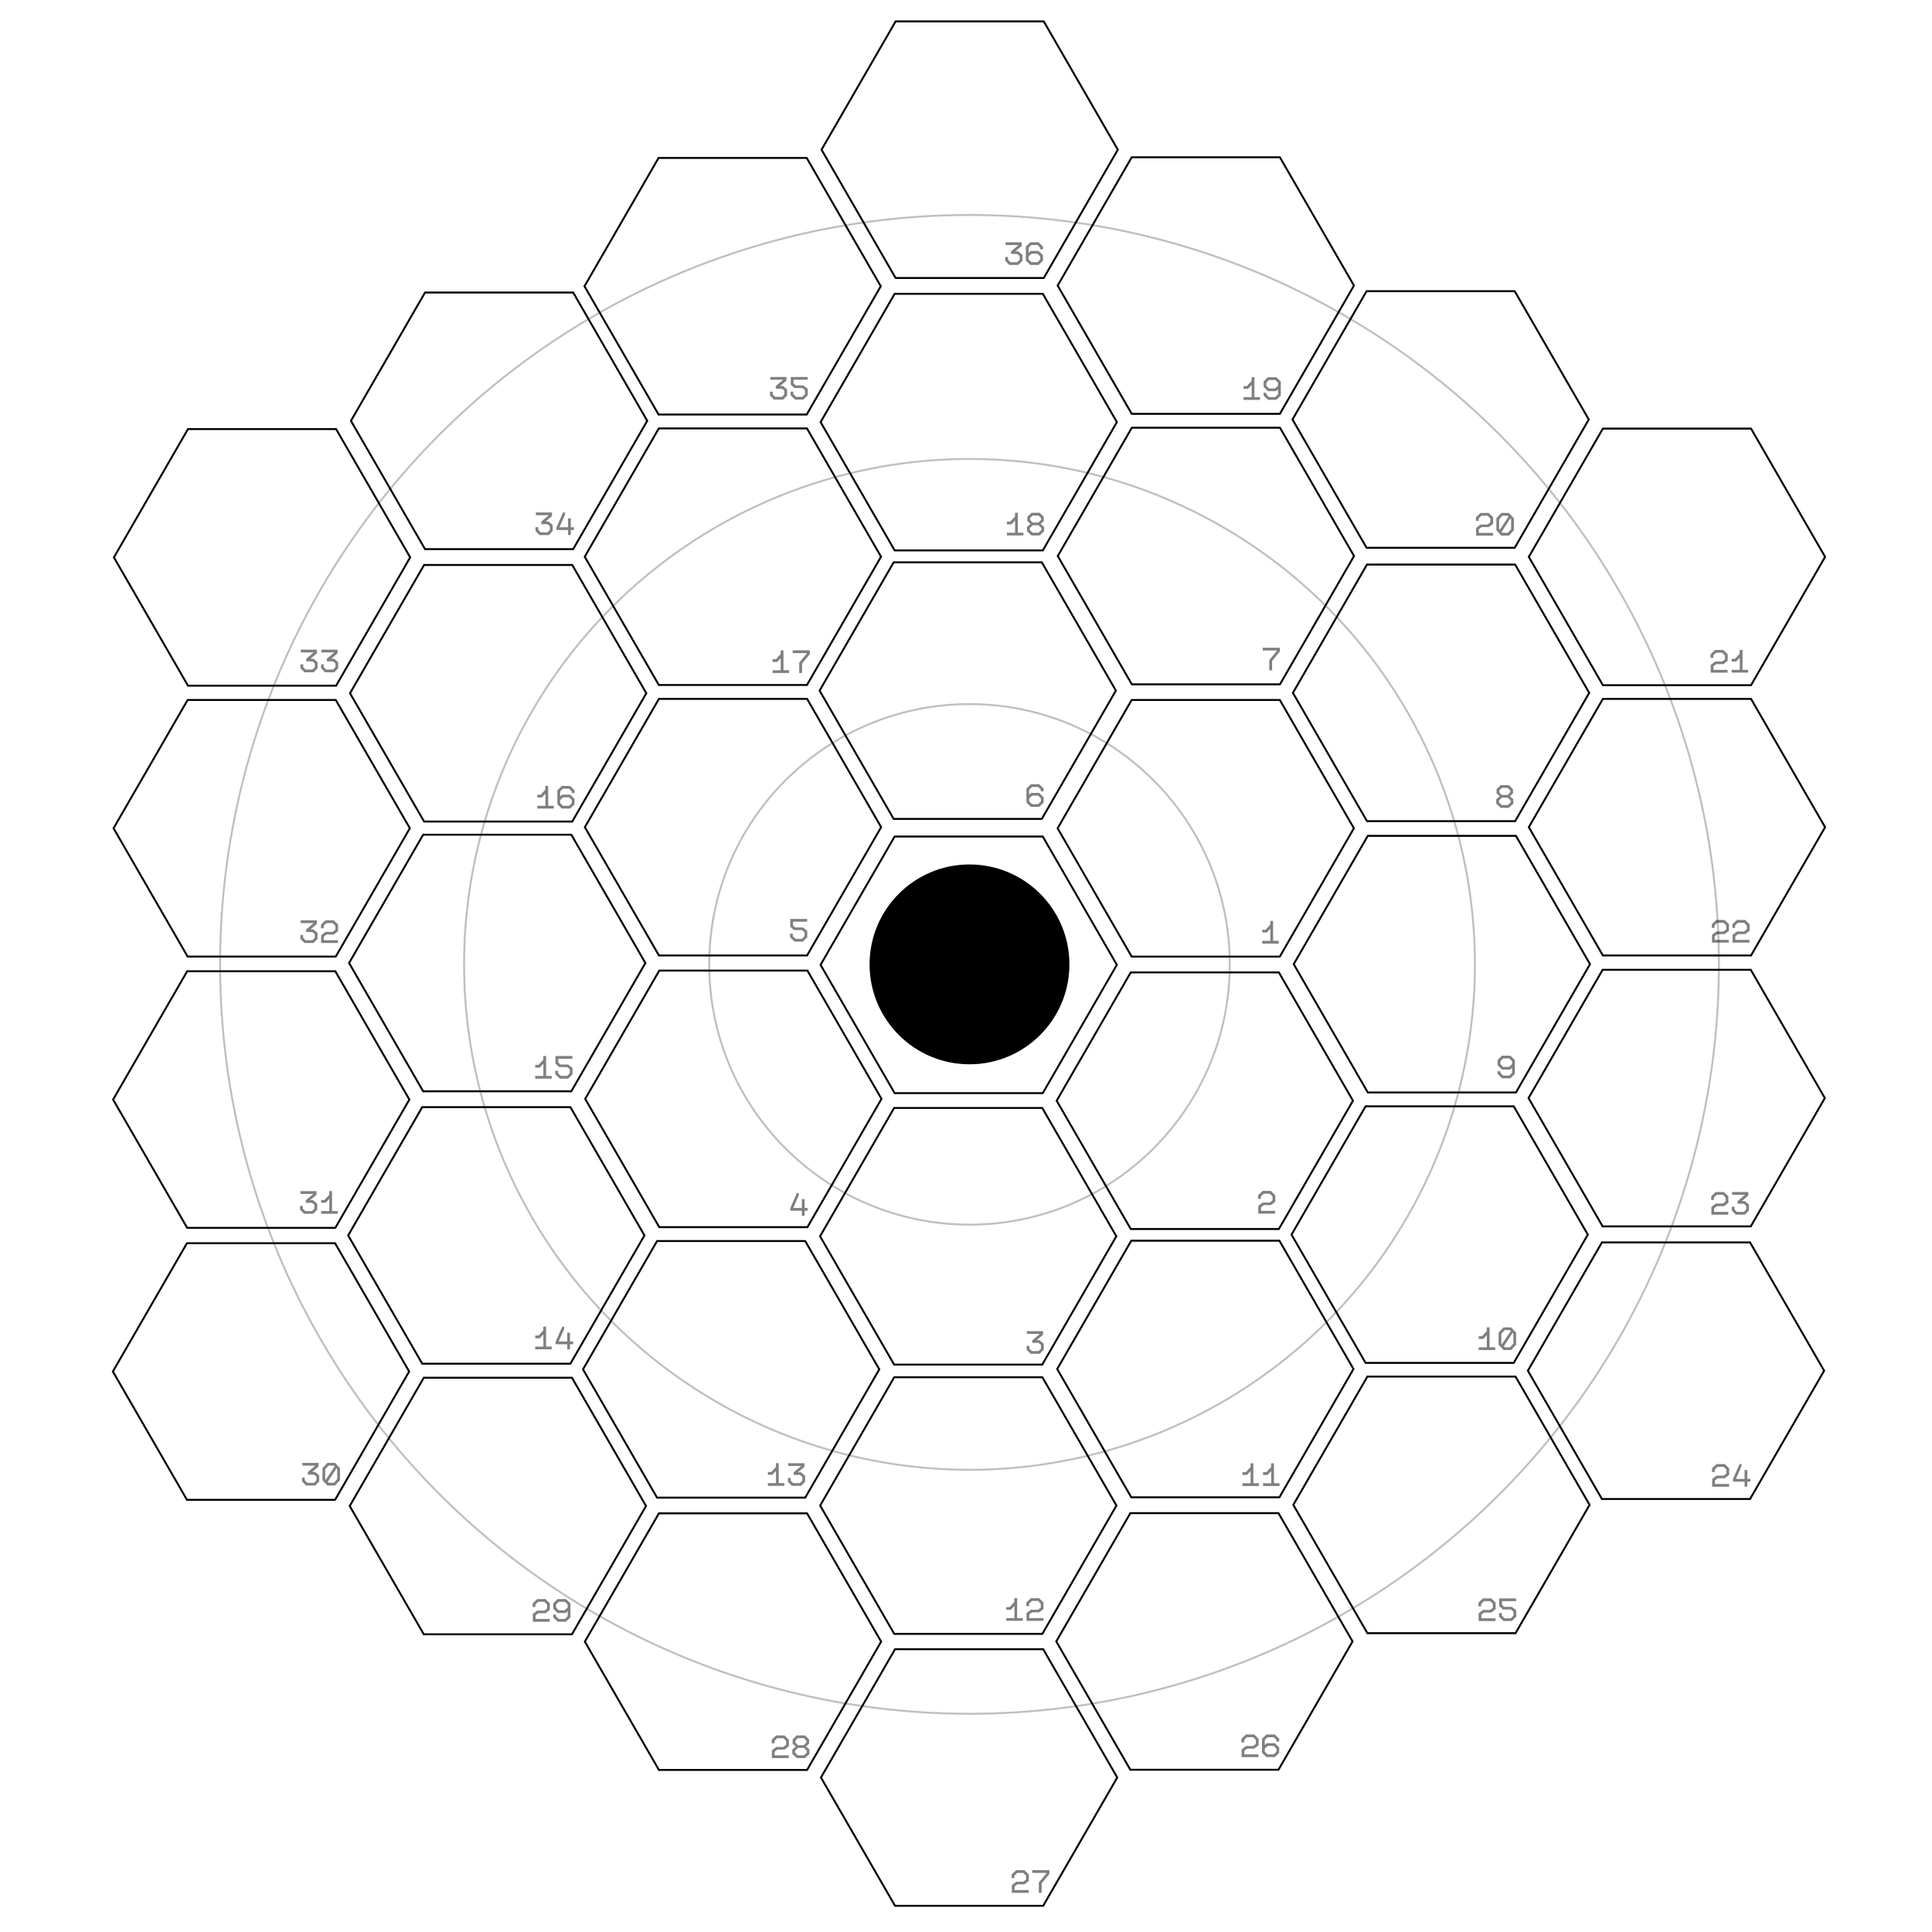 <?xml version="1.0" encoding="UTF-8"?>
<svg id="_1000x" data-name="1000x" xmlns="http://www.w3.org/2000/svg" viewBox="0 0 1000 1000">
  <defs>
    <style>
      .cls-1, .cls-2 {
        fill: none;
        stroke: #000;
        stroke-miterlimit: 10;
      }

      .cls-3 {
        opacity: .5;
      }

      .cls-2 {
        opacity: .25;
      }
    </style>
  </defs>
  <g id="details">
    <circle class="cls-2" cx="501.81" cy="499.16" r="387.89"/>
    <circle class="cls-2" cx="501.81" cy="499.16" r="261.6"/>
    <circle class="cls-2" cx="501.81" cy="499.16" r="134.72"/>
    <circle cx="501.81" cy="499.16" r="51.72"/>
  </g>
  <g id="grid">
    <polygon class="cls-1" points="417.55 81.75 340.87 81.75 302.53 148.16 340.87 214.56 417.55 214.56 455.89 148.16 417.55 81.75"/>
    <polygon class="cls-1" points="540.25 11.07 463.57 11.07 425.23 77.48 463.57 143.89 540.25 143.89 578.58 77.48 540.25 11.07"/>
    <polygon class="cls-1" points="539.76 152.08 463.08 152.08 424.74 218.48 463.08 284.89 539.76 284.89 578.1 218.48 539.76 152.08"/>
    <polygon class="cls-1" points="662.46 81.4 585.78 81.4 547.44 147.81 585.78 214.21 662.46 214.21 700.8 147.81 662.46 81.4"/>
    <polygon class="cls-1" points="662.51 221.39 585.84 221.39 547.5 287.8 585.84 354.21 662.51 354.21 700.85 287.8 662.51 221.39"/>
    <polygon class="cls-1" points="784.01 150.72 707.33 150.72 668.99 217.12 707.33 283.53 784.01 283.53 822.35 217.12 784.01 150.72"/>
    <polygon class="cls-1" points="173.97 222.09 97.29 222.09 58.96 288.5 97.29 354.9 173.97 354.9 212.31 288.5 173.97 222.09"/>
    <polygon class="cls-1" points="296.67 151.41 219.99 151.41 181.65 217.82 219.99 284.23 296.67 284.23 335.01 217.82 296.67 151.41"/>
    <polygon class="cls-1" points="296.19 292.42 219.51 292.42 181.17 358.82 219.51 425.23 296.19 425.23 334.53 358.82 296.19 292.42"/>
    <polygon class="cls-1" points="417.68 221.74 341 221.74 302.66 288.15 341 354.55 417.68 354.55 456.02 288.15 417.68 221.74"/>
    <polygon class="cls-1" points="417.74 361.73 341.06 361.73 302.72 428.14 341.06 494.54 417.74 494.54 456.08 428.14 417.74 361.73"/>
    <polygon class="cls-1" points="539.24 291.06 462.56 291.06 424.22 357.46 462.56 423.87 539.24 423.87 577.58 357.46 539.24 291.06"/>
    <polygon class="cls-1" points="173.56 502.72 96.88 502.72 58.54 569.13 96.88 635.53 173.56 635.53 211.89 569.13 173.56 502.72"/>
    <polygon class="cls-1" points="295.71 432.04 219.03 432.04 180.69 498.45 219.03 564.86 295.71 564.86 334.05 498.45 295.71 432.04"/>
    <polygon class="cls-1" points="295.23 573.05 218.55 573.05 180.21 639.45 218.55 705.86 295.23 705.86 333.57 639.45 295.23 573.05"/>
    <polygon class="cls-1" points="417.92 502.37 341.24 502.37 302.9 568.78 341.24 635.18 417.92 635.18 456.26 568.78 417.92 502.37"/>
    <polygon class="cls-1" points="416.78 642.36 340.1 642.36 301.76 708.77 340.1 775.18 416.78 775.18 455.12 708.77 416.78 642.36"/>
    <polygon class="cls-1" points="539.47 573.48 462.8 573.48 424.46 639.89 462.8 706.3 539.47 706.3 577.81 639.89 539.47 573.48"/>
    <polygon class="cls-1" points="539.74 432.99 463.06 432.99 424.72 499.4 463.06 565.8 539.74 565.8 578.08 499.4 539.74 432.99"/>
    <polygon class="cls-1" points="662.43 362.31 585.75 362.31 547.42 428.72 585.75 495.13 662.43 495.13 700.77 428.72 662.43 362.31"/>
    <polygon class="cls-1" points="661.95 503.32 585.27 503.32 546.93 569.72 585.27 636.13 661.95 636.13 700.29 569.72 661.95 503.32"/>
    <polygon class="cls-1" points="784.65 432.64 707.97 432.64 669.63 499.05 707.97 565.45 784.65 565.45 822.99 499.05 784.65 432.64"/>
    <polygon class="cls-1" points="783.51 572.63 706.83 572.63 668.49 639.04 706.83 705.44 783.51 705.44 821.85 639.04 783.51 572.63"/>
    <polygon class="cls-1" points="906.2 501.96 829.52 501.96 791.18 568.36 829.52 634.77 906.2 634.77 944.54 568.36 906.2 501.96"/>
    <polygon class="cls-1" points="539.53 712.87 462.85 712.87 424.51 779.27 462.85 845.68 539.53 845.68 577.87 779.27 539.53 712.87"/>
    <polygon class="cls-1" points="662.22 642.19 585.54 642.19 547.2 708.6 585.54 775 662.22 775 700.56 708.6 662.22 642.19"/>
    <polygon class="cls-1" points="661.74 783.2 585.06 783.2 546.72 849.6 585.06 916.01 661.74 916.01 700.08 849.6 661.74 783.2"/>
    <polygon class="cls-1" points="784.44 712.52 707.76 712.52 669.42 778.92 707.76 845.33 784.44 845.33 822.77 778.92 784.44 712.52"/>
    <polygon class="cls-1" points="905.83 643.07 829.16 643.07 790.82 709.48 829.16 775.88 905.83 775.88 944.17 709.48 905.83 643.07"/>
    <polygon class="cls-1" points="906.33 361.74 829.65 361.74 791.31 428.15 829.65 494.55 906.33 494.55 944.67 428.15 906.33 361.74"/>
    <polygon class="cls-1" points="173.44 643.49 96.76 643.49 58.42 709.89 96.76 776.3 173.44 776.3 211.78 709.89 173.44 643.49"/>
    <polygon class="cls-1" points="296.04 713.1 219.36 713.1 181.02 779.51 219.36 845.91 296.04 845.91 334.38 779.51 296.04 713.1"/>
    <polygon class="cls-1" points="417.74 783.3 341.06 783.3 302.72 849.71 341.06 916.12 417.74 916.12 456.08 849.71 417.74 783.3"/>
    <polygon class="cls-1" points="539.95 853.63 463.27 853.63 424.93 920.04 463.27 986.44 539.95 986.44 578.29 920.04 539.95 853.63"/>
    <polygon class="cls-1" points="784.23 292.21 707.55 292.21 669.21 358.62 707.55 425.03 784.23 425.03 822.57 358.62 784.23 292.21"/>
    <polygon class="cls-1" points="906.33 221.84 829.65 221.84 791.31 288.24 829.65 354.65 906.33 354.65 944.67 288.24 906.33 221.84"/>
    <polygon class="cls-1" points="173.79 362.31 97.11 362.31 58.77 428.71 97.11 495.12 173.79 495.12 212.13 428.71 173.79 362.31"/>
  </g>
  <g id="numbersExpanded" class="cls-3">
    <g>
      <path d="M527.12,137.11h-4.73l-2.08-2.13v-1.97h1.42v1.39l1.28,1.3h3.48l1.28-1.26v-1.92l-1.28-1.07h-3.18v-1.35l3.73-3.16v-.12h-6.56v-1.42h8.37v1.87l-3.23,2.74v.07h1.44l2.13,1.81v3.11l-2.08,2.13Z"/>
      <path d="M537.6,137.11h-4.32l-2.31-2.22v-7.28l2.34-2.22h4.25l2.29,2.22v1.46h-1.42v-.83l-1.4-1.42h-3.18l-1.46,1.42v2.56l.07,.04,.94-.94h4.19l2.26,2.22v2.79l-2.26,2.22Zm-5.21-2.84l1.46,1.42h3.18l1.4-1.42v-1.55l-1.4-1.42h-3.09l-1.55,1.42v1.55Z"/>
    </g>
    <g>
      <path d="M405.35,206.83h-4.73l-2.08-2.13v-1.97h1.42v1.39l1.28,1.3h3.48l1.28-1.26v-1.92l-1.28-1.07h-3.18v-1.35l3.73-3.16v-.12h-6.56v-1.42h8.37v1.87l-3.23,2.74v.07h1.44l2.13,1.81v3.11l-2.08,2.13Z"/>
      <path d="M411.55,206.83l-2.34-2.22v-1.88h1.42v1.26l1.46,1.42h3.18l1.4-1.42v-2.04l-1.4-1.1h-4.07l-1.9-1.76v-3.98h8.74v1.42h-7.32v1.87l1.07,1.1h4.05l2.26,1.76v3.36l-2.29,2.22h-4.25Z"/>
    </g>
    <g>
      <path d="M283.99,276.96h-4.73l-2.08-2.13v-1.97h1.42v1.39l1.28,1.3h3.48l1.28-1.26v-1.92l-1.28-1.07h-3.18v-1.35l3.73-3.16v-.12h-6.56v-1.42h8.37v1.87l-3.23,2.74v.07h1.44l2.13,1.81v3.11l-2.08,2.13Z"/>
      <path d="M295.45,276.96h-1.42v-2.63h-6v-1.35l3.41-7.75h1.01v1.1l-2.81,6.43v.14h4.39v-4.58h1.42v4.58h1.63v1.42h-1.63v2.63Z"/>
    </g>
    <g>
      <path d="M886.14,761.9v-1.88l2.34-2.22h4.25l2.29,2.22v3.36l-2.26,1.76h-3.7l-1.42,1.1v1.87h7.32v1.42h-8.74v-3.98l2.26-1.76h3.71l1.4-1.1v-2.04l-1.4-1.42h-3.18l-1.46,1.42v1.26h-1.42Z"/>
      <path d="M904.4,769.52h-1.42v-2.63h-6v-1.35l3.41-7.75h1.01v1.1l-2.81,6.43v.14h4.39v-4.58h1.42v4.58h1.63v1.42h-1.63v2.63Z"/>
    </g>
    <g>
      <path d="M765.25,831.42v-1.88l2.34-2.22h4.25l2.29,2.22v3.36l-2.26,1.76h-3.7l-1.42,1.1v1.87h7.32v1.42h-8.74v-3.98l2.26-1.76h3.71l1.4-1.1v-2.04l-1.4-1.42h-3.18l-1.46,1.42v1.26h-1.42Z"/>
      <path d="M778.25,839.04l-2.34-2.22v-1.88h1.42v1.26l1.46,1.42h3.18l1.4-1.42v-2.04l-1.4-1.1h-4.07l-1.9-1.76v-3.98h8.74v1.42h-7.32v1.87l1.07,1.1h4.05l2.26,1.76v3.36l-2.29,2.22h-4.25Z"/>
    </g>
    <g>
      <path d="M642.57,901.85v-1.88l2.34-2.22h4.25l2.29,2.22v3.36l-2.26,1.76h-3.7l-1.42,1.1v1.87h7.32v1.42h-8.74v-3.98l2.26-1.76h3.71l1.4-1.1v-2.04l-1.4-1.42h-3.18l-1.46,1.42v1.26h-1.42Z"/>
      <path d="M659.85,909.48h-4.32l-2.31-2.22v-7.28l2.34-2.22h4.25l2.29,2.22v1.46h-1.42v-.83l-1.4-1.42h-3.18l-1.46,1.42v2.56l.07,.04,.94-.94h4.19l2.26,2.22v2.79l-2.26,2.22Zm-5.21-2.84l1.46,1.42h3.18l1.4-1.42v-1.55l-1.4-1.42h-3.09l-1.55,1.42v1.55Z"/>
    </g>
    <g>
      <path d="M523.64,972.09v-1.88l2.34-2.22h4.25l2.29,2.22v3.36l-2.26,1.76h-3.7l-1.42,1.1v1.87h7.32v1.42h-8.74v-3.98l2.26-1.76h3.71l1.4-1.1v-2.04l-1.4-1.42h-3.18l-1.46,1.42v1.26h-1.42Z"/>
      <path d="M539.15,979.72h-1.46v-5.35l3.91-4.71v-.25h-7.3v-1.42h8.88v1.94l-4.03,4.92v4.87Z"/>
    </g>
    <g>
      <path d="M399.44,902.34v-1.88l2.34-2.22h4.25l2.29,2.22v3.36l-2.26,1.76h-3.7l-1.42,1.1v1.87h7.32v1.42h-8.74v-3.98l2.26-1.76h3.71l1.4-1.1v-2.04l-1.4-1.42h-3.18l-1.46,1.42v1.26h-1.42Z"/>
      <path d="M416.67,909.97h-4.26l-2.31-2.17v-2.24l1.79-1.56v-.07l-1.62-1.39v-2.17l2.13-2.13h4.26l2.13,2.13v2.17l-1.62,1.39v.07l1.79,1.56v2.24l-2.31,2.17Zm-5.15-2.81l1.46,1.39h3.13l1.46-1.39v-.98l-1.51-1.49h-3.02l-1.51,1.49v.98Zm.18-5.24l1.33,1.39h3.02l1.33-1.39v-.94l-1.3-1.32h-3.09l-1.3,1.32v.94Z"/>
    </g>
    <g>
      <path d="M275.71,831.77v-1.88l2.34-2.22h4.25l2.29,2.22v3.36l-2.26,1.76h-3.7l-1.42,1.1v1.87h7.32v1.42h-8.74v-3.98l2.26-1.76h3.71l1.4-1.1v-2.04l-1.4-1.42h-3.18l-1.46,1.42v1.26h-1.42Z"/>
      <path d="M288.63,827.67h4.32l2.31,2.22v7.28l-2.35,2.22h-4.25l-2.29-2.22v-1.46h1.42v.83l1.4,1.42h3.18l1.46-1.42v-2.56l-.07-.04-.94,.94h-4.19l-2.26-2.22v-2.79l2.26-2.22Zm5.21,2.84l-1.46-1.42h-3.18l-1.4,1.42v1.55l1.4,1.42h3.09l1.54-1.42v-1.55Z"/>
    </g>
    <g>
      <path d="M163.15,768.9h-4.73l-2.08-2.13v-1.97h1.42v1.39l1.28,1.3h3.48l1.28-1.26v-1.92l-1.28-1.07h-3.18v-1.35l3.73-3.16v-.12h-6.56v-1.42h8.37v1.87l-3.23,2.74v.07h1.44l2.13,1.81v3.11l-2.08,2.13Z"/>
      <path d="M169.47,768.9l-2.56-2.75v-6.22l2.56-2.75h3.94l2.56,2.75v6.22l-2.56,2.75h-3.94Zm-1.14-8.44v5.15l.3,.32,4.58-6.89-.43-.44h-2.7l-1.76,1.87Zm5.81-.44l-4.51,6.96,.46,.5h2.7l1.76-1.87v-5.15l-.41-.44Z"/>
    </g>
    <g>
      <path d="M162.11,628.25h-4.73l-2.08-2.13v-1.97h1.42v1.39l1.28,1.3h3.48l1.28-1.26v-1.92l-1.28-1.07h-3.18v-1.35l3.73-3.16v-.12h-6.56v-1.42h8.37v1.87l-3.23,2.74v.07h1.44l2.13,1.81v3.11l-2.08,2.13Z"/>
      <path d="M174.76,628.25h-8.53v-1.42h4.21v-6.22h-.07l-1.78,1.92h-2.36v-1.42h1.74l2.43-2.67v-1.92h1.46v10.3h2.9v1.42Z"/>
    </g>
    <g>
      <path d="M162.28,488.08h-4.73l-2.08-2.13v-1.97h1.42v1.39l1.28,1.3h3.48l1.28-1.26v-1.92l-1.28-1.07h-3.18v-1.35l3.73-3.16v-.12h-6.56v-1.42h8.37v1.87l-3.23,2.74v.07h1.44l2.13,1.81v3.11l-2.08,2.13Z"/>
      <path d="M166.13,480.46v-1.88l2.34-2.22h4.25l2.29,2.22v3.36l-2.26,1.76h-3.7l-1.42,1.1v1.87h7.32v1.42h-8.74v-3.98l2.26-1.76h3.71l1.4-1.1v-2.04l-1.4-1.42h-3.18l-1.46,1.42v1.26h-1.42Z"/>
    </g>
    <g>
      <path d="M162.32,347.98h-4.73l-2.08-2.13v-1.97h1.42v1.39l1.28,1.3h3.48l1.28-1.26v-1.92l-1.28-1.07h-3.18v-1.35l3.73-3.16v-.12h-6.56v-1.42h8.37v1.87l-3.23,2.74v.07h1.44l2.13,1.81v3.11l-2.08,2.13Z"/>
      <path d="M172.98,347.98h-4.73l-2.08-2.13v-1.97h1.42v1.39l1.28,1.3h3.48l1.28-1.26v-1.92l-1.28-1.07h-3.18v-1.35l3.73-3.16v-.12h-6.56v-1.42h8.37v1.87l-3.23,2.74v.07h1.44l2.13,1.81v3.11l-2.08,2.13Z"/>
    </g>
    <path d="M658.43,346.99h-1.46v-5.35l3.91-4.71v-.25h-7.3v-1.42h8.88v1.94l-4.03,4.92v4.87Z"/>
    <path d="M781.01,418.12h-4.26l-2.31-2.17v-2.24l1.79-1.56v-.07l-1.62-1.39v-2.17l2.13-2.13h4.26l2.13,2.13v2.17l-1.62,1.39v.07l1.79,1.56v2.24l-2.31,2.17Zm-5.15-2.81l1.46,1.39h3.13l1.46-1.39v-.98l-1.51-1.49h-3.02l-1.51,1.49v.98Zm.18-5.24l1.33,1.39h3.02l1.33-1.39v-.94l-1.3-1.32h-3.09l-1.3,1.32v.94Z"/>
    <path d="M777.45,546.42h4.32l2.31,2.22v7.28l-2.35,2.22h-4.25l-2.29-2.22v-1.46h1.42v.83l1.4,1.42h3.18l1.46-1.42v-2.56l-.07-.04-.94,.94h-4.19l-2.26-2.22v-2.79l2.26-2.22Zm5.21,2.84l-1.46-1.42h-3.18l-1.4,1.42v1.55l1.4,1.42h3.09l1.54-1.42v-1.55Z"/>
    <g>
      <path d="M773.9,698.77h-8.53v-1.42h4.21v-6.22h-.07l-1.78,1.92h-2.36v-1.42h1.74l2.43-2.67v-1.92h1.46v10.3h2.9v1.42Z"/>
      <path d="M778.23,698.77l-2.56-2.75v-6.22l2.56-2.75h3.94l2.56,2.75v6.22l-2.56,2.75h-3.94Zm-1.14-8.44v5.15l.3,.32,4.58-6.89-.43-.44h-2.7l-1.76,1.87Zm5.81-.44l-4.51,6.96,.46,.5h2.7l1.76-1.87v-5.15l-.41-.44Z"/>
    </g>
    <g>
      <path d="M651.63,769.14h-8.53v-1.42h4.21v-6.22h-.07l-1.78,1.92h-2.36v-1.42h1.74l2.43-2.67v-1.92h1.46v10.3h2.9v1.42Z"/>
      <path d="M662.29,769.14h-8.53v-1.42h4.21v-6.22h-.07l-1.78,1.92h-2.36v-1.42h1.74l2.43-2.67v-1.92h1.46v10.3h2.9v1.42Z"/>
    </g>
    <g>
      <path d="M529.38,838.94h-8.53v-1.42h4.21v-6.22h-.07l-1.78,1.92h-2.36v-1.42h1.74l2.43-2.67v-1.92h1.46v10.3h2.9v1.42Z"/>
      <path d="M531.24,831.32v-1.88l2.34-2.22h4.25l2.29,2.22v3.36l-2.26,1.76h-3.7l-1.42,1.1v1.87h7.32v1.42h-8.74v-3.98l2.26-1.76h3.71l1.4-1.1v-2.04l-1.4-1.42h-3.18l-1.46,1.42v1.26h-1.42Z"/>
    </g>
    <g>
      <path d="M405.97,769.07h-8.53v-1.42h4.21v-6.22h-.07l-1.78,1.92h-2.36v-1.42h1.74l2.43-2.67v-1.92h1.46v10.3h2.9v1.42Z"/>
      <path d="M414.64,769.07h-4.73l-2.08-2.13v-1.97h1.42v1.39l1.28,1.3h3.48l1.28-1.26v-1.92l-1.28-1.07h-3.18v-1.35l3.73-3.16v-.12h-6.56v-1.42h8.37v1.87l-3.23,2.74v.07h1.44l2.13,1.81v3.11l-2.08,2.13Z"/>
    </g>
    <g>
      <path d="M285.56,698.41h-8.53v-1.42h4.21v-6.22h-.07l-1.78,1.92h-2.36v-1.42h1.74l2.43-2.67v-1.92h1.46v10.3h2.9v1.42Z"/>
      <path d="M295.03,698.41h-1.42v-2.63h-6v-1.35l3.41-7.75h1.01v1.1l-2.81,6.43v.14h4.39v-4.58h1.42v4.58h1.63v1.42h-1.63v2.63Z"/>
    </g>
    <g>
      <path d="M285.57,558.31h-8.53v-1.42h4.21v-6.22h-.07l-1.78,1.92h-2.36v-1.42h1.74l2.43-2.67v-1.92h1.46v10.3h2.9v1.42Z"/>
      <path d="M289.78,558.31l-2.34-2.22v-1.88h1.42v1.26l1.46,1.42h3.18l1.4-1.42v-2.04l-1.4-1.1h-4.07l-1.9-1.76v-3.98h8.74v1.42h-7.32v1.87l1.07,1.1h4.05l2.26,1.76v3.36l-2.29,2.22h-4.25Z"/>
    </g>
    <g>
      <path d="M286.64,418.51h-8.53v-1.42h4.21v-6.22h-.07l-1.78,1.92h-2.36v-1.42h1.74l2.43-2.67v-1.92h1.46v10.3h2.9v1.42Z"/>
      <path d="M295.13,418.51h-4.32l-2.31-2.22v-7.28l2.34-2.22h4.25l2.29,2.22v1.46h-1.42v-.83l-1.4-1.42h-3.18l-1.46,1.42v2.56l.07,.04,.94-.94h4.19l2.26,2.22v2.79l-2.26,2.22Zm-5.21-2.84l1.46,1.42h3.18l1.4-1.42v-1.55l-1.4-1.42h-3.09l-1.55,1.42v1.55Z"/>
    </g>
    <g>
      <path d="M408.42,348.35h-8.53v-1.42h4.21v-6.22h-.07l-1.78,1.92h-2.36v-1.42h1.74l2.43-2.67v-1.92h1.46v10.3h2.9v1.42Z"/>
      <path d="M415.13,348.35h-1.46v-5.35l3.91-4.71v-.25h-7.3v-1.42h8.88v1.94l-4.03,4.92v4.87Z"/>
    </g>
    <g>
      <path d="M529.72,277.14h-8.53v-1.42h4.21v-6.22h-.07l-1.78,1.92h-2.36v-1.42h1.74l2.43-2.66v-1.92h1.46v10.3h2.9v1.42Z"/>
      <path d="M538.15,277.14h-4.26l-2.31-2.17v-2.24l1.79-1.56v-.07l-1.62-1.39v-2.17l2.13-2.13h4.26l2.13,2.13v2.17l-1.62,1.39v.07l1.79,1.56v2.24l-2.31,2.17Zm-5.15-2.81l1.46,1.39h3.13l1.46-1.39v-.98l-1.51-1.49h-3.02l-1.51,1.49v.98Zm.18-5.24l1.33,1.39h3.02l1.33-1.39v-.94l-1.3-1.31h-3.09l-1.3,1.31v.94Z"/>
    </g>
    <g>
      <path d="M652.18,206.98h-8.53v-1.42h4.21v-6.22h-.07l-1.78,1.92h-2.36v-1.42h1.74l2.43-2.66v-1.92h1.46v10.3h2.9v1.42Z"/>
      <path d="M656.3,195.25h4.32l2.31,2.22v7.28l-2.35,2.22h-4.25l-2.29-2.22v-1.46h1.42v.83l1.4,1.42h3.18l1.46-1.42v-2.56l-.07-.04-.94,.94h-4.19l-2.26-2.22v-2.79l2.26-2.22Zm5.21,2.84l-1.46-1.42h-3.18l-1.4,1.42v1.55l1.4,1.42h3.09l1.54-1.42v-1.55Z"/>
    </g>
    <g>
      <path d="M763.95,269.6v-1.88l2.34-2.22h4.25l2.29,2.22v3.36l-2.26,1.76h-3.7l-1.42,1.1v1.87h7.32v1.42h-8.74v-3.98l2.26-1.76h3.71l1.4-1.1v-2.04l-1.4-1.42h-3.18l-1.46,1.42v1.26h-1.42Z"/>
      <path d="M777.08,277.22l-2.56-2.75v-6.22l2.56-2.75h3.94l2.56,2.75v6.22l-2.56,2.75h-3.94Zm-1.14-8.44v5.15l.3,.32,4.58-6.89-.43-.44h-2.7l-1.76,1.87Zm5.81-.44l-4.51,6.96,.46,.5h2.7l1.76-1.87v-5.15l-.41-.44Z"/>
    </g>
    <g>
      <path d="M885.38,340.52v-1.88l2.34-2.22h4.25l2.29,2.22v3.36l-2.26,1.76h-3.7l-1.42,1.1v1.87h7.32v1.42h-8.74v-3.98l2.26-1.76h3.71l1.4-1.1v-2.04l-1.4-1.42h-3.18l-1.46,1.42v1.26h-1.42Z"/>
      <path d="M904.83,348.14h-8.53v-1.42h4.21v-6.22h-.07l-1.78,1.92h-2.36v-1.42h1.74l2.43-2.67v-1.92h1.46v10.3h2.9v1.42Z"/>
    </g>
    <g>
      <path d="M886.03,480.26v-1.88l2.34-2.22h4.25l2.29,2.22v3.36l-2.26,1.76h-3.7l-1.42,1.1v1.87h7.32v1.42h-8.74v-3.98l2.26-1.76h3.71l1.4-1.1v-2.04l-1.4-1.42h-3.18l-1.46,1.42v1.26h-1.42Z"/>
      <path d="M896.69,480.26v-1.88l2.34-2.22h4.25l2.29,2.22v3.36l-2.26,1.76h-3.7l-1.42,1.1v1.87h7.32v1.42h-8.74v-3.98l2.26-1.76h3.71l1.4-1.1v-2.04l-1.4-1.42h-3.18l-1.46,1.42v1.26h-1.42Z"/>
    </g>
    <g>
      <path d="M885.72,621.08v-1.88l2.34-2.22h4.25l2.29,2.22v3.36l-2.26,1.76h-3.7l-1.42,1.1v1.87h7.32v1.42h-8.74v-3.98l2.26-1.76h3.71l1.4-1.1v-2.04l-1.4-1.42h-3.18l-1.46,1.42v1.26h-1.42Z"/>
      <path d="M903.18,628.7h-4.73l-2.08-2.13v-1.97h1.42v1.39l1.28,1.3h3.48l1.28-1.26v-1.92l-1.28-1.07h-3.18v-1.35l3.73-3.16v-.12h-6.56v-1.42h8.37v1.87l-3.23,2.74v.07h1.44l2.13,1.81v3.11l-2.08,2.13Z"/>
    </g>
    <path d="M538.16,700.71h-4.73l-2.08-2.13v-1.97h1.42v1.39l1.28,1.3h3.48l1.28-1.26v-1.92l-1.28-1.07h-3.18v-1.35l3.73-3.16v-.12h-6.56v-1.42h8.37v1.87l-3.23,2.74v.07h1.44l2.13,1.81v3.11l-2.08,2.13Z"/>
    <path d="M416.46,629.31h-1.42v-2.63h-6v-1.35l3.41-7.75h1.01v1.1l-2.81,6.43v.14h4.39v-4.58h1.42v4.58h1.63v1.42h-1.63v2.63Z"/>
    <path d="M411.29,487.38l-2.34-2.22v-1.88h1.42v1.26l1.46,1.42h3.18l1.4-1.42v-2.04l-1.4-1.1h-4.07l-1.9-1.76v-3.98h8.74v1.42h-7.32v1.87l1.07,1.1h4.05l2.26,1.76v3.36l-2.29,2.22h-4.25Z"/>
    <path d="M661.86,488.39h-8.53v-1.42h4.21v-6.22h-.07l-1.78,1.92h-2.36v-1.42h1.74l2.43-2.67v-1.92h1.46v10.3h2.9v1.42Z"/>
    <path d="M651.21,620.53v-1.88l2.34-2.22h4.25l2.29,2.22v3.36l-2.26,1.76h-3.7l-1.42,1.1v1.87h7.32v1.42h-8.74v-3.98l2.26-1.76h3.71l1.4-1.1v-2.04l-1.4-1.42h-3.18l-1.46,1.42v1.26h-1.42Z"/>
    <path d="M537.92,417.62h-4.32l-2.31-2.22v-7.28l2.34-2.22h4.25l2.29,2.22v1.46h-1.42v-.83l-1.4-1.42h-3.18l-1.46,1.42v2.56l.07,.04,.94-.94h4.19l2.26,2.22v2.79l-2.26,2.22Zm-5.21-2.84l1.46,1.42h3.18l1.4-1.42v-1.55l-1.4-1.42h-3.09l-1.55,1.42v1.55Z"/>
  </g>
</svg>
